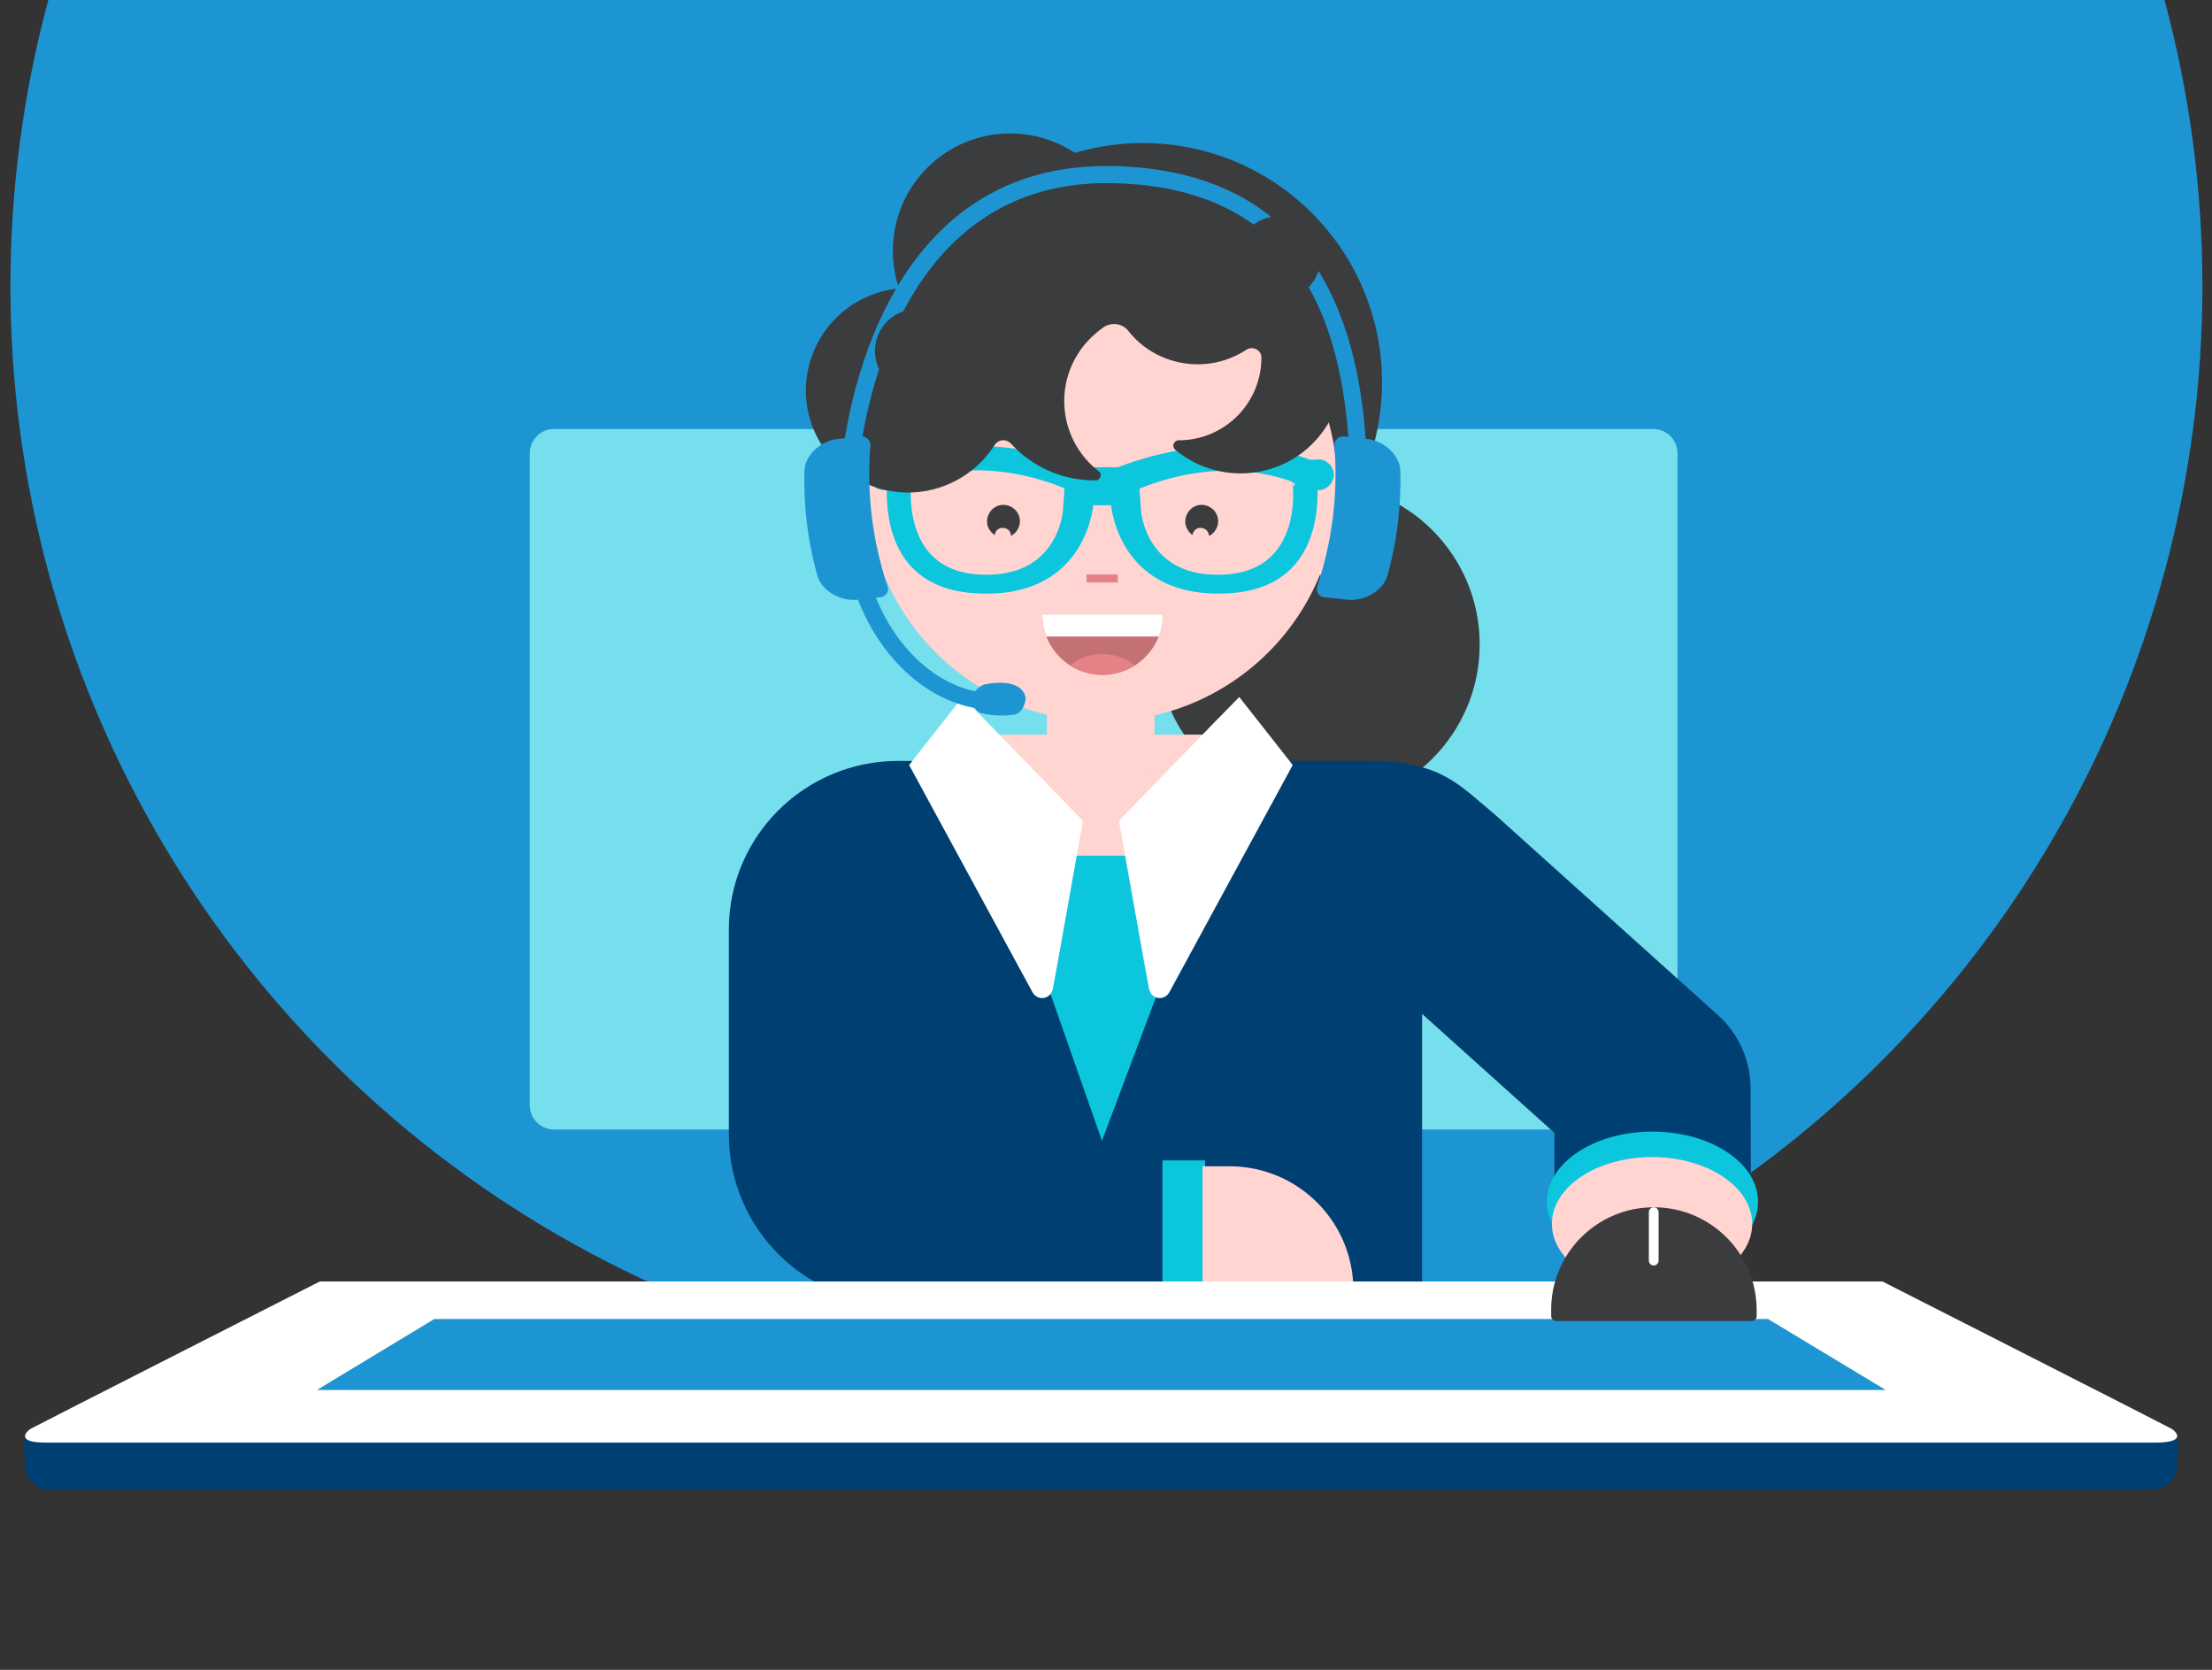 <?xml version="1.0" encoding="utf-8"?>
<!-- Generator: Adobe Illustrator 26.0.1, SVG Export Plug-In . SVG Version: 6.00 Build 0)  -->
<svg version="1.1" id="Calque_1" xmlns="http://www.w3.org/2000/svg" xmlns:xlink="http://www.w3.org/1999/xlink" x="0px" y="0px"
	 viewBox="0 0 530 400" style="enable-background:new 0 0 530 400;" xml:space="preserve">
<rect x="0" y="0" width="530" height="400" fill="#333333" stroke="none"/>
<style type="text/css">
	.st0{fill:#1E95D3;}
	.st1{fill:#76DFED;}
	.st2{fill:#3A3C3D;}
	.st3{fill-rule:evenodd;clip-rule:evenodd;fill:#003F72;}
	.st4{fill:#0CC6DE;}
	.st5{fill:#FFD4D1;}
	.st6{fill:#FFFFFF;}
	.st7{fill:#6C2F3B;}
	.st8{fill-rule:evenodd;clip-rule:evenodd;fill:#3A3C3D;}
	.st9{fill:#C37172;}
	.st10{fill:#E48287;}
	.st11{fill:#0CC6DE;stroke:#0CC6DE;stroke-width:0.906;stroke-miterlimit:10;}
	.st12{fill:none;stroke:#E48287;stroke-width:1.925;stroke-miterlimit:10;}
	.st13{fill-rule:evenodd;clip-rule:evenodd;fill:#FFD4D1;}
	.st14{fill:#003F72;}
	
		.st15{fill-rule:evenodd;clip-rule:evenodd;fill:#3A3C3D;stroke:#3A3C3D;stroke-width:2.337;stroke-linecap:round;stroke-linejoin:round;}
	.st16{fill:none;stroke:#FFFFFF;stroke-width:2.337;stroke-linecap:round;stroke-linejoin:round;}
</style>
<g>
	<circle class="st0" cx="265.1" cy="68.5" r="262.6"/>
</g>
<g id="Groupe_9348" transform="translate(-752.079 -258)">
	<g id="Groupe_9309" transform="translate(183.913 -478.429)">
		<path id="Rectangle_1158" class="st1" d="M700.9,839.2h263.4c3.2,0,5.8,2.6,5.8,5.8v156.2c0,3.2-2.6,5.8-5.8,5.8H700.9
			c-3.2,0-5.8-2.6-5.8-5.8V845C695.1,841.8,697.7,839.2,700.9,839.2z"/>
		<g id="Groupe_1995">
			<g id="Groupe_1994">
				<circle id="Ellipse_181" class="st2" cx="884" cy="890.8" r="38.7"/>
				<path id="Tracé_1041" class="st3" d="M987.6,997c0-5.8-2.2-11.3-6-15.6l0,0c-0.4-0.5-0.9-0.9-1.4-1.4c-0.1-0.1-0.2-0.2-0.2-0.2
					l-0.1-0.1l0,0l-53.5-48.1c-8.6-7.1-12.9-12.9-30.4-12.9H783.2l0,0c-22.3,0.1-40.4,18.1-40.4,40.4v49.2
					c0.1,22.3,18.1,40.4,40.4,40.4h63.2v0.1h48.1h14.4v-41.3v-28.2l31.7,28.5v16h47.1L987.6,997z"/>
				<path id="Tracé_1042" class="st4" d="M832.2,1009.7l-26.3-75h54.5L832.2,1009.7z"/>
				<g id="Groupe_1983">
					<path id="Tracé_1043" class="st0" d="M872.2,829.5L872.2,829.5z"/>
					<path id="Tracé_1044" class="st0" d="M854.1,780.2h-0.4l0,0H854.1z"/>
				</g>
				<path id="Rectangle_1159" class="st5" d="M806.4,912.4h51.5c2.2,0,4,1.8,4,4v21c0,2.2-1.8,4-4,4h-51.5c-2.2,0-4-1.8-4-4v-21
					C802.4,914.2,804.2,912.4,806.4,912.4z"/>
				<g id="Groupe_1991">
					<g id="Groupe_1990">
						<circle id="Ellipse_182" class="st2" cx="842" cy="828" r="57.3"/>
						<path id="Tracé_1045" class="st6" d="M836.4,932.9l22.8-23.5l5.6-5.7l0.3-0.3l11.8,15l1,1.3l-29.6,54.5
							c-0.7,1.2-2.2,1.7-3.5,1c-0.7-0.4-1.1-1-1.3-1.8l-1.1-5.9l-6.1-34.2L836.4,932.9L836.4,932.9z"/>
						<path id="Tracé_1046" class="st5" d="M832.2,909.2c-31.1,0-56.4-25.2-56.4-56.4c0-31.1,25.2-56.4,56.4-56.4
							c31.1,0,56.4,25.2,56.4,56.4l0,0C888.6,884,863.3,909.2,832.2,909.2z"/>
						<g id="Groupe_1984">
							<path id="Tracé_1047" class="st7" d="M753.7,932.6c-0.2,0-0.3,0-0.5,0H753.7L753.7,932.6z"/>
						</g>
						<g id="Groupe_1985">
							<path id="Tracé_1048" class="st7" d="M837.3,770.7c0.2,0,0.3,0,0.5,0H837.3L837.3,770.7z"/>
						</g>
						<g id="Groupe_1986">
							<path id="Tracé_1049" class="st5" d="M883.5,870.9c0,2.6,1.6,4.7,3.6,4.7l0,0c2,0,3.6-2.1,3.6-4.7v-15.8
								c0-2.6-1.6-4.7-3.6-4.7l0,0c-2,0-3.6,2.1-3.6,4.7V870.9z"/>
						</g>
						<g id="Groupe_1987">
							<path id="Tracé_1050" class="st5" d="M774.9,870.9c0,2.6,1.6,4.7,3.6,4.7l0,0c2,0,3.6-2.1,3.6-4.7v-15.8
								c0-2.6-1.6-4.7-3.6-4.7l0,0c-2,0-3.6,2.1-3.6,4.7V870.9z"/>
						</g>
						<path id="Tracé_1051" class="st8" d="M806.5,864.6c0.1-1.1,1.1-1.9,2.2-1.7c1,0.1,1.7,0.9,1.7,1.9c1.9-1,2.7-3.4,1.7-5.3
							c-1-1.9-3.4-2.7-5.3-1.7s-2.7,3.4-1.7,5.3C805.5,863.7,805.9,864.2,806.5,864.6z"/>
						<path id="Tracé_1052" class="st8" d="M853.9,864.6c0.1-1.1,1.1-1.9,2.2-1.7c0.7,0.1,1.3,0.5,1.6,1.2c0.1,0.2,0.1,0.5,0.2,0.7
							c1.9-1,2.7-3.4,1.7-5.3c-1-1.9-3.4-2.7-5.3-1.7s-2.7,3.4-1.7,5.3C852.9,863.7,853.3,864.2,853.9,864.6L853.9,864.6z"/>
						<path id="Tracé_1053" class="st6" d="M827.5,932.9l-22.8-23.5l-5.6-5.7l-0.3-0.3l-11.8,15l-1,1.3l29.6,54.5
							c0.7,1.2,2.2,1.7,3.5,1c0.7-0.4,1.1-1,1.3-1.8l1.1-5.9l6.1-34.2L827.5,932.9L827.5,932.9z"/>
						<g id="Groupe_1989">
							<g id="Groupe_1988">
								<path id="Tracé_1054" class="st9" d="M832.3,898.1c8,0,14.5-6.5,14.5-14.5h-28.9C817.9,891.6,824.3,898.1,832.3,898.1z"/>
								<path id="Tracé_1055" class="st6" d="M845.8,888.9c0.7-1.7,1-3.5,1-5.3h-28.9c0,1.8,0.3,3.6,1,5.3H845.8z"/>
								<path id="Tracé_1056" class="st10" d="M840.1,895.8c-4.6-3.6-11-3.6-15.6,0C829.3,898.8,835.4,898.8,840.1,895.8z"/>
							</g>
						</g>
						<path id="Tracé_1057" class="st11" d="M883.9,847H882h-0.1c-4-1.6-21.7-7.4-45.8,1.8h-7.7c-24.4-9.3-42.1-3.3-45.9-1.8
							c-0.2,0-0.4-0.1-0.6-0.1H780c-1.8,0-3.2,1.4-3.3,3.2c0,1.8,1.4,3.2,3.2,3.3h0.1h1.1c-0.2,8.6,2.1,23.6,20.8,24.7
							c25.5,1.6,27.7-19.6,27.8-21.1h5.1c0.1,1.5,2.3,22.6,27.8,21.1c18.7-1.1,21-16.1,20.8-24.7h0.6c1.8,0,3.2-1.4,3.3-3.2
							c0-1.8-1.4-3.2-3.2-3.3C883.9,847,883.9,847,883.9,847L883.9,847z M823.3,858.8c0,0-1.1,16.9-20.7,15.7s-16.5-23-16.5-23
							s15.9-7.4,37.6,1.6L823.3,858.8z M861.8,874.5c-19.6,1.2-20.7-15.7-20.7-15.7l-0.4-5.6c21.7-9,37.6-1.6,37.6-1.6
							S881.4,873.3,861.8,874.5L861.8,874.5z"/>
						<path id="BANGS" class="st2" d="M876.2,803.5c0-0.3,0-0.6,0-0.9c0-11.7-9.5-21.1-21.1-21.1c-7.6,0-14.6,4.1-18.4,10.7
							c-3.9-12.1-16.8-18.7-28.9-14.8c-12.1,3.9-18.7,16.8-14.8,28.9c0,0.1,0.1,0.2,0.1,0.3c-12.9-4.1-26.6,3.1-30.7,16
							c-4.1,12.9,3.1,26.6,16,30.7c10.6,3.3,22.1-0.9,28.1-10.3c0.7-1.1,2.3-1.5,3.4-0.7c0.2,0.1,0.4,0.3,0.5,0.4
							c5.2,5.7,12.6,8.9,20.3,8.8c0.7,0,1.2-0.6,1.2-1.3c0-0.4-0.2-0.7-0.5-0.9c-9.3-7.2-11-20.6-3.7-29.9c1.4-1.8,3.1-3.3,4.9-4.6
							c2-1.3,4.6-0.9,6,1c6.8,8.5,19.1,10.4,28.2,4.4c1-0.7,2.5-0.4,3.2,0.6c0.3,0.4,0.4,0.8,0.4,1.3l0,0c0,11-8.9,19.8-19.8,19.8
							l0,0c-0.7,0-1.3,0.6-1.3,1.3c0,0.4,0.2,0.8,0.5,1c10.4,8.6,25.8,7.2,34.4-3.2c8.6-10.4,7.2-25.8-3.2-34.4
							C879.4,805.3,877.9,804.3,876.2,803.5L876.2,803.5z"/>
						<circle id="Ellipse_183" class="st2" cx="810.2" cy="796.5" r="28.1"/>
					</g>
					<line id="Ligne_186" class="st12" x1="828.5" y1="875" x2="836" y2="875"/>
				</g>
				<path id="Rectangle_1160" class="st5" d="M823.6,900.9h16.6c2.5,0,4.6,2,4.6,4.6v12.9c0,2.5-2,4.6-4.6,4.6h-16.6
					c-2.5,0-4.6-2-4.6-4.6v-12.9C819.1,902.9,821.1,900.9,823.6,900.9z"/>
				<g id="Groupe_1992">
					<path id="Tracé_1058" class="st0" d="M779,879.5l-5.5,0.6c-4,0.4-8.5-2.2-9.5-5.8c-2.3-8.1-3.3-16.6-3.1-25
						c0.1-3.8,3.8-7.2,7.8-7.7l5.5-0.6c1.1-0.2,2.3,0.5,2.5,1.7c0,0.2,0,0.4,0,0.6c-0.9,11.3,0.5,22.7,4.1,33.5
						c0.4,1.1-0.1,2.2-1.2,2.6C779.5,879.4,779.3,879.5,779,879.5z"/>
					<path id="Tracé_1059" class="st0" d="M885.6,879.5l5.5,0.6c4,0.4,8.5-2.2,9.5-5.8c2.3-8.1,3.3-16.6,3.1-25
						c-0.1-3.8-3.8-7.2-7.8-7.7l-5.5-0.6c-1.1-0.2-2.3,0.5-2.5,1.7c0,0.2,0,0.4,0,0.6c0.9,11.3-0.5,22.7-4.1,33.5
						c-0.4,1.1,0.1,2.2,1.2,2.6C885.1,879.4,885.3,879.5,885.6,879.5z"/>
					<path id="Tracé_1060" class="st0" d="M773.7,850.1l-4.1-0.2c0-0.7,4.2-73.7,63.6-73.7c0.6,0,1.1,0,1.7,0
						c38.3,0.9,58.7,24.2,60.7,69.2l-4.1,0.2c-1.9-43.1-20.5-64.5-56.7-65.3C777.8,779.1,773.7,849.4,773.7,850.1z"/>
				</g>
				<circle id="Ellipse_184" class="st2" cx="787.8" cy="820.5" r="10"/>
				<circle id="Ellipse_185" class="st2" cx="874.6" cy="798.2" r="10"/>
				<g id="Groupe_1993">
					<path id="Tracé_1061" class="st0" d="M812.9,901.6c0.6,0.6,1,1.4,1,2.3c-0.2,1.8-1.3,3.5-2.6,3.7c-2.7,0.4-5.5,0.3-8.2-0.4
						c-1.2-0.3-2-2.1-1.9-3.9c0.4-1.3,1.4-2.4,2.8-2.9C807.7,899.6,811.3,899.9,812.9,901.6z"/>
					<path id="Tracé_1062" class="st0" d="M811.4,906c-17.8,3.4-35.8-12.2-40.2-34.8c-0.1-1.2,0.7-2.2,1.9-2.3c1-0.1,2,0.5,2.2,1.5
						c4,20.5,19.8,34.7,35.3,31.7c1-0.3,2.1,0.3,2.4,1.4c0.3,1-0.3,2.1-1.4,2.4C811.6,905.9,811.5,905.9,811.4,906L811.4,906z"/>
				</g>
			</g>
			<rect id="Rectangle_1161" x="846.7" y="1014.4" class="st4" width="10.2" height="36.1"/>
			<path id="Tracé_1063" class="st13" d="M892.4,1043.8c-0.9-15.7-13.8-27.9-29.5-28h-6.6v28H892.4z"/>
		</g>
		<g id="Groupe_1996">
			<path id="Tracé_1064" class="st14" d="M1089.8,1080.4l-257.8,0.1l-257.8-0.1c-0.6,0.9,0,5.9,0,7.1c0,3.2,2.6,5.7,5.7,5.7h504.2
				c3.2,0,5.7-2.6,5.7-5.7C1089.8,1086.3,1090.4,1081.3,1089.8,1080.4z"/>
			<path id="Tracé_1065" class="st6" d="M1088.5,1078.7c-1-0.6-69.3-35.3-69.3-35.3H644.8c0,0-68.3,34.7-69.3,35.3
				s-3.7,3.3,3.5,3.3h506C1092.2,1081.9,1089.5,1079.3,1088.5,1078.7z"/>
			<path id="Tracé_1066" class="st0" d="M991.8,1052.4H672.2l-28.1,17H1020L991.8,1052.4z"/>
		</g>
		<g id="Groupe_1998">
			<ellipse id="Ellipse_186" class="st4" cx="964.1" cy="1024.3" rx="25.3" ry="16.8"/>
			<ellipse id="Ellipse_187" class="st5" cx="964" cy="1029.6" rx="24" ry="16"/>
			<g id="Groupe_1997">
				<path id="Tracé_1067" class="st15" d="M964.4,1026.8c13,0,23.5,10.5,23.5,23.5c0,0.5,0,1,0,1.4H941c0-0.5,0-1,0-1.4
					C940.9,1037.4,951.4,1026.8,964.4,1026.8z"/>
				<line id="Ligne_187" class="st16" x1="964.4" y1="1026.8" x2="964.4" y2="1038.4"/>
			</g>
		</g>
	</g>
</g>
</svg>
